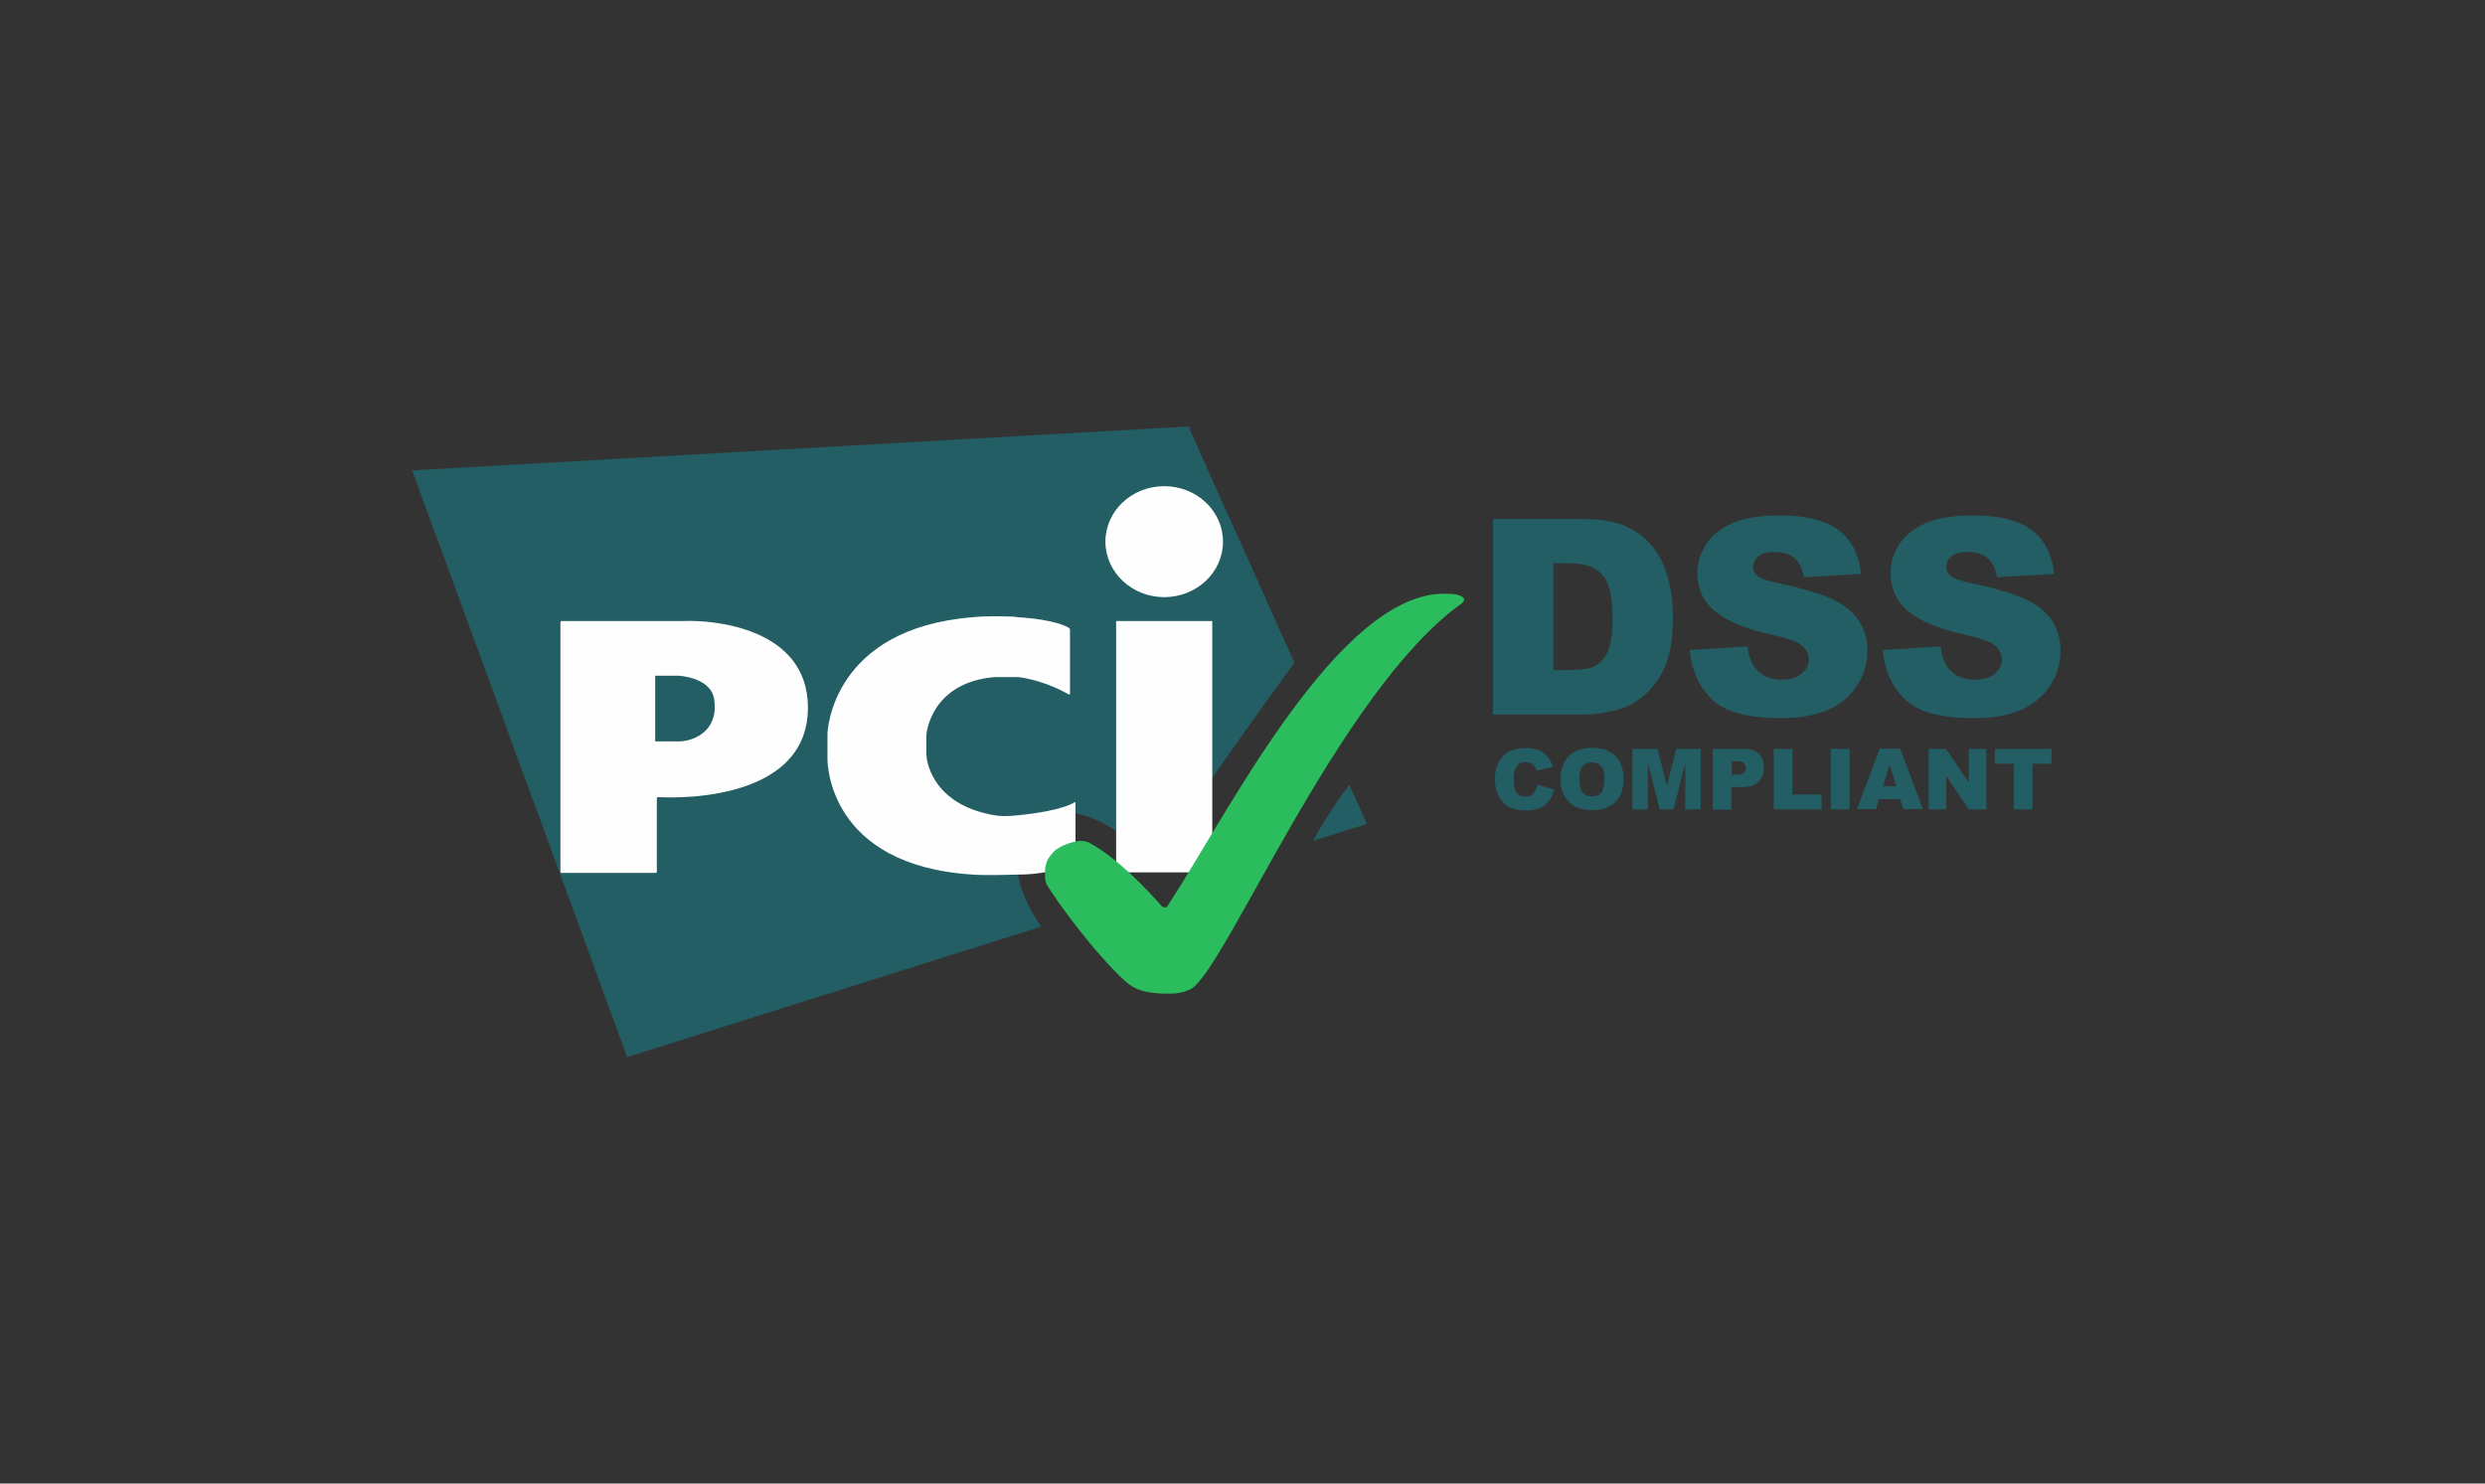 <svg width="134" height="80" viewBox="0 0 134 80" fill="none" xmlns="http://www.w3.org/2000/svg">
<rect x="0" y="0" width="134" height="80" fill="#333333" stroke="none"/>
<path d="M82.909 42.31L83.798 42.577C83.739 42.829 83.65 43.036 83.516 43.199C83.383 43.362 83.235 43.495 83.043 43.569C82.85 43.658 82.613 43.703 82.317 43.703C81.961 43.703 81.68 43.658 81.443 43.555C81.221 43.451 81.028 43.273 80.865 43.007C80.702 42.755 80.613 42.414 80.613 42.014C80.613 41.481 80.761 41.066 81.043 40.77C81.324 40.474 81.739 40.34 82.257 40.34C82.672 40.34 82.983 40.429 83.22 40.592C83.457 40.755 83.635 41.007 83.739 41.362L82.85 41.555C82.82 41.451 82.791 41.377 82.746 41.333C82.687 41.259 82.628 41.199 82.539 41.155C82.45 41.111 82.361 41.096 82.272 41.096C82.05 41.096 81.872 41.185 81.754 41.377C81.665 41.511 81.621 41.733 81.621 42.014C81.621 42.37 81.68 42.621 81.784 42.755C81.887 42.888 82.05 42.962 82.243 42.962C82.435 42.962 82.583 42.903 82.672 42.799C82.791 42.666 82.865 42.518 82.909 42.31Z" fill="#225E63"/>
<path d="M84.152 42.015C84.152 41.481 84.3 41.067 84.597 40.77C84.893 40.474 85.308 40.326 85.841 40.326C86.389 40.326 86.804 40.474 87.1 40.756C87.396 41.052 87.544 41.452 87.544 41.985C87.544 42.37 87.485 42.681 87.352 42.918C87.219 43.155 87.041 43.348 86.789 43.481C86.552 43.614 86.241 43.689 85.885 43.689C85.515 43.689 85.219 43.629 84.967 43.511C84.73 43.392 84.537 43.215 84.375 42.948C84.212 42.681 84.152 42.4 84.152 42.015ZM85.16 42.015C85.16 42.341 85.219 42.578 85.337 42.726C85.456 42.874 85.619 42.948 85.841 42.948C86.063 42.948 86.226 42.874 86.345 42.741C86.463 42.593 86.522 42.341 86.522 41.985C86.522 41.674 86.463 41.452 86.33 41.319C86.211 41.17 86.034 41.111 85.826 41.111C85.619 41.111 85.456 41.185 85.337 41.333C85.219 41.452 85.16 41.689 85.16 42.015Z" fill="#225E63"/>
<path d="M88.062 40.385H89.38L89.884 42.37L90.388 40.385H91.706V43.644H90.877V41.155L90.24 43.644H89.499L88.862 41.155V43.644H88.033V40.385H88.062Z" fill="#225E63"/>
<path d="M92.358 40.385H94.032C94.402 40.385 94.669 40.474 94.847 40.651C95.024 40.829 95.113 41.066 95.113 41.392C95.113 41.718 95.01 41.984 94.817 42.162C94.624 42.355 94.313 42.444 93.913 42.444H93.365V43.658H92.358V40.385ZM93.365 41.777H93.617C93.81 41.777 93.943 41.748 94.032 41.673C94.106 41.599 94.15 41.525 94.15 41.422C94.15 41.318 94.121 41.229 94.047 41.155C93.973 41.081 93.854 41.051 93.662 41.051H93.38V41.777H93.365Z" fill="#225E63"/>
<path d="M95.647 40.385H96.654V42.844H98.225V43.644H95.647V40.385Z" fill="#225E63"/>
<path d="M98.728 40.385H99.735V43.644H98.728V40.385Z" fill="#225E63"/>
<path d="M102.46 43.096H101.319L101.156 43.629H100.134L101.364 40.37H102.46L103.689 43.629H102.637L102.46 43.096ZM102.252 42.4L101.897 41.23L101.541 42.4H102.252Z" fill="#225E63"/>
<path d="M104.001 40.385H104.935L106.164 42.192V40.385H107.112V43.644H106.164L104.949 41.851V43.644H104.001V40.385Z" fill="#225E63"/>
<path d="M107.556 40.385H110.622V41.185H109.6V43.644H108.593V41.185H107.571V40.385H107.556Z" fill="#225E63"/>
<path d="M70.792 45.347L73.71 44.429L72.762 42.326C72.066 43.2 71.37 44.325 70.792 45.347ZM69.8 35.734L64.082 22.996L22.223 25.366L33.821 57.005L56.143 49.969C54.721 47.925 54.202 45.495 55.847 44.31C57.683 42.977 60.453 44.518 62.216 46.695C63.919 43.851 68.704 37.23 69.8 35.734Z" fill="#225E63"/>
<path d="M62.778 32.201C64.526 32.201 65.948 30.868 65.948 29.209C65.948 27.55 64.526 26.217 62.778 26.217C61.03 26.217 59.608 27.55 59.608 29.209C59.608 30.853 61.03 32.201 62.778 32.201ZM60.186 33.49H65.37V47.043H60.186V33.49Z" fill="#FEFEFE"/>
<path d="M57.624 37.445C57.668 37.46 57.698 37.445 57.698 37.4V33.964C57.698 33.919 57.668 33.875 57.624 33.845C57.624 33.845 56.942 33.401 54.869 33.283C54.765 33.223 52.943 33.209 52.454 33.283C44.9 33.89 44.619 39.356 44.619 39.593V40.926C44.619 41.089 44.619 46.673 52.454 47.162C53.224 47.221 54.721 47.162 54.869 47.162C56.676 47.162 57.92 46.614 57.92 46.614C57.964 46.599 57.994 46.554 57.994 46.51V43.296C57.994 43.251 57.964 43.236 57.935 43.266C57.935 43.266 57.372 43.71 54.913 43.962C54.217 44.036 53.876 44.007 53.624 43.962C50.129 43.37 49.966 40.822 49.966 40.822C49.966 40.778 49.951 40.703 49.951 40.674V39.696C49.951 39.652 49.951 39.578 49.966 39.548C49.966 39.548 50.203 36.808 53.624 36.512H54.913C56.409 36.704 57.624 37.445 57.624 37.445Z" fill="#FEFEFE"/>
<path d="M30.22 46.998C30.22 47.042 30.25 47.072 30.294 47.072H35.345C35.39 47.072 35.419 47.042 35.419 46.998V43.058C35.419 43.014 35.449 42.984 35.493 42.984C35.493 42.984 43.566 43.562 43.566 38.155C43.566 33.874 38.5 33.415 36.841 33.489C36.812 33.489 30.294 33.489 30.294 33.489C30.25 33.489 30.22 33.519 30.22 33.563V46.998ZM35.33 39.977V36.437H36.575C36.575 36.437 38.367 36.511 38.515 37.74C38.545 37.829 38.545 38.437 38.515 38.466C38.278 39.903 36.723 39.977 36.723 39.977H35.33Z" fill="#FEFEFE"/>
<path d="M62.927 53.582C63.342 53.582 63.668 53.582 64.201 53.345C66.038 52.382 72.244 37.229 78.791 32.564C78.835 32.534 78.88 32.489 78.909 32.445C78.954 32.386 78.954 32.327 78.954 32.327C78.954 32.327 78.954 32.016 77.991 32.016C72.17 31.853 66.112 44.073 62.927 48.901C62.883 48.961 62.675 48.901 62.675 48.901C62.675 48.901 60.542 46.383 58.691 45.421C58.646 45.406 58.439 45.332 58.217 45.347C58.069 45.347 57.209 45.524 56.81 45.939C56.336 46.443 56.35 46.724 56.35 47.331C56.35 47.376 56.38 47.583 56.439 47.687C56.898 48.487 58.957 51.331 60.661 52.901C60.913 53.093 61.312 53.582 62.927 53.582Z" fill="#2BBC5D"/>
<path d="M80.508 27.988H85.352C86.315 27.988 87.085 28.121 87.663 28.373C88.255 28.639 88.744 29.01 89.115 29.484C89.5 29.972 89.781 30.535 89.944 31.172C90.122 31.809 90.211 32.49 90.211 33.216C90.211 34.342 90.077 35.216 89.826 35.838C89.574 36.46 89.218 36.979 88.759 37.408C88.3 37.823 87.811 38.104 87.293 38.252C86.582 38.445 85.93 38.534 85.352 38.534H80.508V27.988ZM83.767 30.372V36.134H84.567C85.249 36.134 85.737 36.06 86.019 35.912C86.3 35.764 86.537 35.497 86.7 35.127C86.863 34.757 86.952 34.135 86.952 33.29C86.952 32.165 86.774 31.409 86.404 30.994C86.034 30.58 85.441 30.372 84.582 30.372H83.767Z" fill="#225E63"/>
<path d="M91.113 35.053L94.223 34.86C94.297 35.364 94.431 35.749 94.638 36.016C94.979 36.445 95.453 36.653 96.075 36.653C96.534 36.653 96.904 36.549 97.156 36.327C97.408 36.105 97.541 35.853 97.541 35.571C97.541 35.305 97.423 35.053 97.186 34.831C96.949 34.609 96.386 34.416 95.512 34.223C94.075 33.898 93.068 33.468 92.446 32.935C91.824 32.401 91.527 31.72 91.527 30.891C91.527 30.343 91.69 29.839 92.001 29.35C92.312 28.861 92.787 28.491 93.423 28.21C94.06 27.928 94.919 27.795 96.016 27.795C97.364 27.795 98.4 28.047 99.097 28.55C99.808 29.054 100.222 29.854 100.356 30.95L97.275 31.128C97.186 30.654 97.023 30.313 96.756 30.091C96.49 29.869 96.134 29.765 95.675 29.765C95.29 29.765 95.008 29.839 94.816 30.002C94.623 30.165 94.534 30.357 94.534 30.594C94.534 30.757 94.608 30.92 94.771 31.054C94.919 31.187 95.29 31.32 95.867 31.439C97.289 31.75 98.311 32.061 98.934 32.372C99.556 32.683 100 33.083 100.281 33.542C100.563 34.001 100.696 34.535 100.696 35.112C100.696 35.794 100.504 36.416 100.133 36.978C99.763 37.556 99.23 37.986 98.563 38.282C97.897 38.578 97.038 38.726 96.016 38.726C94.223 38.726 92.979 38.386 92.283 37.69C91.602 36.993 91.216 36.119 91.113 35.053Z" fill="#225E63"/>
<path d="M101.527 35.053L104.638 34.86C104.712 35.364 104.845 35.749 105.053 36.016C105.393 36.445 105.867 36.653 106.49 36.653C106.949 36.653 107.319 36.549 107.571 36.327C107.823 36.105 107.956 35.853 107.956 35.571C107.956 35.305 107.837 35.053 107.6 34.831C107.363 34.609 106.801 34.416 105.927 34.223C104.49 33.898 103.483 33.468 102.861 32.935C102.253 32.401 101.942 31.72 101.942 30.891C101.942 30.343 102.105 29.839 102.416 29.35C102.727 28.861 103.201 28.491 103.838 28.21C104.475 27.928 105.334 27.795 106.43 27.795C107.778 27.795 108.815 28.047 109.511 28.55C110.222 29.054 110.637 29.854 110.77 30.95L107.689 31.128C107.6 30.654 107.437 30.313 107.171 30.091C106.904 29.869 106.549 29.765 106.09 29.765C105.704 29.765 105.423 29.839 105.23 30.002C105.038 30.165 104.949 30.357 104.949 30.594C104.949 30.757 105.023 30.92 105.186 31.054C105.334 31.187 105.704 31.32 106.282 31.439C107.704 31.75 108.726 32.061 109.348 32.372C109.97 32.683 110.415 33.083 110.696 33.542C110.978 34.001 111.111 34.535 111.111 35.112C111.111 35.794 110.918 36.416 110.548 36.978C110.178 37.556 109.645 37.986 108.978 38.282C108.311 38.578 107.452 38.726 106.43 38.726C104.638 38.726 103.394 38.386 102.698 37.69C102.001 36.993 101.616 36.119 101.527 35.053Z" fill="#225E63"/>
</svg>
